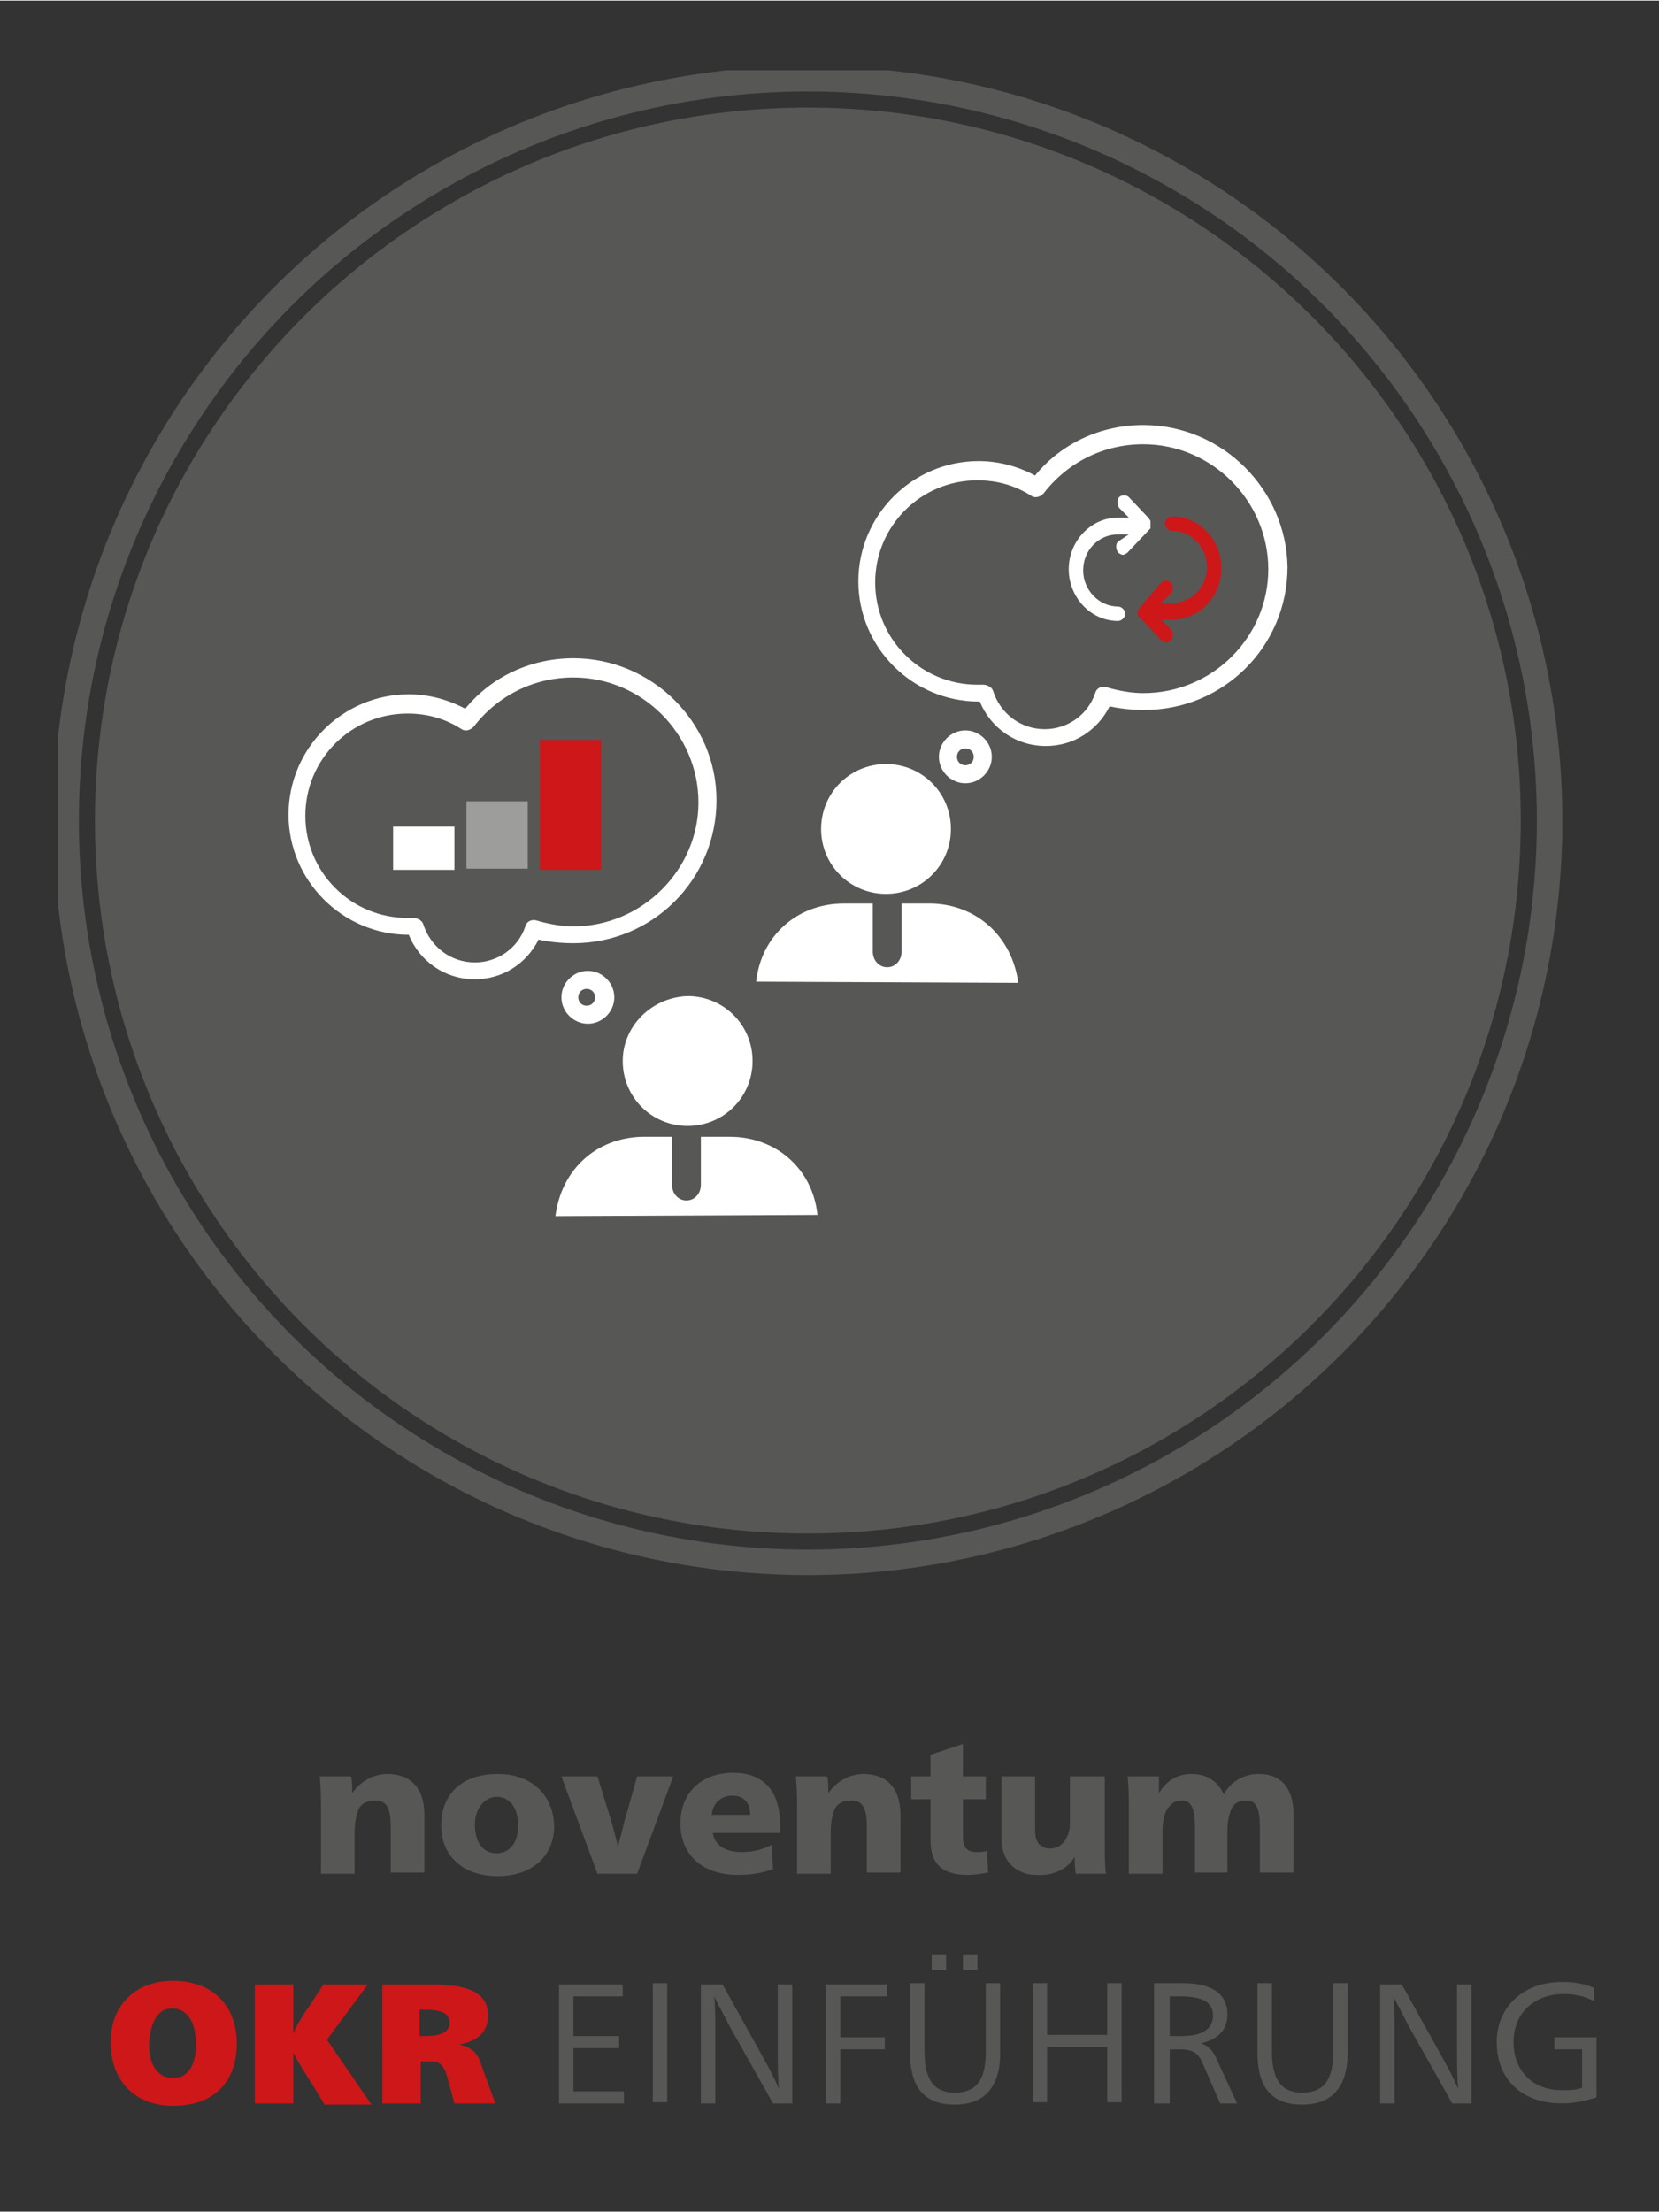<?xml version="1.0" encoding="utf-8"?>
<svg xmlns="http://www.w3.org/2000/svg" xmlns:xlink="http://www.w3.org/1999/xlink" version="1.1" id="Ebene_1" x="0px" y="0px" viewBox="0 0 138 183.9" style="enable-background:new 0 0 138 183.9;" xml:space="preserve" width="210" height="280">
<rect x="0" y="0" width="138" height="183.9" fill="#333333" stroke="none"/>
<style type="text/css">
	.st0{clip-path:url(#SVGID_2_);}
	.st1{clip-path:url(#SVGID_4_);}
	.st2{clip-path:url(#SVGID_6_);fill:#575756;}
	.st3{clip-path:url(#SVGID_8_);fill:none;stroke:#575756;stroke-width:2.121;}
	.st4{clip-path:url(#SVGID_4_);fill:#575756;}
	.st5{clip-path:url(#SVGID_4_);fill:#FFFFFF;}
	.st6{clip-path:url(#SVGID_4_);fill:#CD1719;}
	.st7{clip-path:url(#SVGID_2_);fill:#FFFFFF;}
	.st8{clip-path:url(#SVGID_2_);fill:#9D9D9C;}
	.st9{clip-path:url(#SVGID_2_);fill:#CD1719;}
	.st10{clip-path:url(#SVGID_10_);fill:#575756;}
	.st11{clip-path:url(#SVGID_10_);fill:#CD1719;}
</style>
<g>
	<defs>
		<rect id="SVGID_1_" x="4.8" y="5.8" width="128" height="169.3"/>
	</defs>
	<clipPath id="SVGID_2_">
		<use xlink:href="#SVGID_1_" style="overflow:visible;"/>
	</clipPath>
	<g class="st0">
		<defs>
			<rect id="SVGID_3_" x="4.8" y="5.8" width="128" height="169.3"/>
		</defs>
		<clipPath id="SVGID_4_">
			<use xlink:href="#SVGID_3_" style="overflow:visible;"/>
		</clipPath>
		<g class="st1">
			<g>
				<defs>
					<rect id="SVGID_5_" x="2.4" y="4.6" width="129.6" height="123.5"/>
				</defs>
				<clipPath id="SVGID_6_">
					<use xlink:href="#SVGID_5_" style="overflow:visible;"/>
				</clipPath>
				<path class="st2" d="M67.2,127.5c32.8,0,59.3-26.6,59.3-59.3c0-32.8-26.6-59.3-59.3-59.3S7.9,35.4,7.9,68.2      C7.9,101,34.4,127.5,67.2,127.5"/>
			</g>
		</g>
		<g class="st1">
			<g>
				<defs>
					<rect id="SVGID_7_" x="-0.7" y="1.6" width="135.8" height="129.7"/>
				</defs>
				<clipPath id="SVGID_8_">
					<use xlink:href="#SVGID_7_" style="overflow:visible;"/>
				</clipPath>
				<circle class="st3" cx="67.2" cy="68.2" r="61.7"/>
			</g>
		</g>
		<path class="st4" d="M102.1,155.8v-3.5c0-0.7,0.1-1.5,0.4-2c0.2-0.4,0.6-0.6,1.2-0.6c0.8,0,1.1,0.7,1.1,2.2v3.8h2.8v-4.8    c0-2.2-1-3.4-2.9-3.4c-1.2,0-2.3,0.6-2.9,1.7c-0.5-1.1-1.4-1.7-2.7-1.7c-1.2,0-2.1,0.6-2.7,1.6h0c0-0.4,0-1.1,0-1.4h-2.6    c0.1,1.1,0.1,1.9,0.1,2.6v5.5h2.8v-3.5c0-0.7,0.1-1.4,0.4-1.9c0.3-0.4,0.6-0.7,1.2-0.7c0.8,0,1.1,0.7,1.1,2.2v3.8H102.1z     M89.4,154.4c0,0.5,0,1.1,0.1,1.4H92c-0.1-0.7-0.1-1.5-0.1-2.4v-5.7h-2.9v3.9c0,1.2-0.7,2.1-1.6,2.1c-0.9,0-1.3-0.5-1.3-1.6v-4.4    h-2.8v5.2c0,1.8,1.2,3,2.9,3C87.6,156,88.8,155.4,89.4,154.4L89.4,154.4z M75.9,149.6h1.5v3.4c0,2,1,2.9,3.1,2.9    c0.5,0,1.2-0.1,1.7-0.2l-0.1-1.8c-0.3,0.1-0.6,0.1-0.9,0.1c-0.9,0-1.1-0.6-1.1-1.2v-3.2h1.9v-1.9h-1.9V145l-2.7,0.9v1.8h-1.6    V149.6z M68.9,149.1c0-0.4,0-1.1-0.1-1.4h-2.6c0.1,1.1,0.1,1.9,0.1,2.6v5.5h2.8v-3.5c0-0.6,0.1-1.3,0.3-1.8    c0.2-0.5,0.7-0.8,1.4-0.8c1,0,1.3,0.7,1.3,2.2v3.8h2.8v-4.8c0-2.2-1.1-3.4-3.1-3.4C70.6,147.5,69.5,148.2,68.9,149.1L68.9,149.1z     M59.2,150.9c0.1-1,0.8-1.6,1.7-1.6c0.9,0,1.5,0.5,1.5,1.6H59.2z M64.9,152.5c0-0.1,0-0.5,0-0.7c0-3-1.5-4.4-3.9-4.4    c-2.7,0-4.4,1.7-4.4,4.2c0,2.7,1.9,4.3,4.8,4.3c1.1,0,2.2-0.2,2.9-0.5l-0.1-2c-0.8,0.4-1.6,0.6-2.5,0.6c-1.5,0-2.3-0.7-2.4-1.6    H64.9z M49.7,147.7h-3l3,8.1h3.3l3-8.1H53l-1.1,3.9c-0.1,0.5-0.4,1.5-0.5,2h0c-0.1-0.6-0.4-1.6-0.5-2L49.7,147.7z M41.3,149.4    c1.1,0,1.8,0.9,1.8,2.4c0,1.4-0.7,2.3-1.8,2.3c-1.1,0-1.8-0.9-1.8-2.4C39.5,150.4,40.3,149.4,41.3,149.4 M41.4,147.5    c-2.9,0-4.7,1.6-4.7,4.3c0,2.5,1.8,4.2,4.7,4.2c2.8,0,4.7-1.6,4.7-4.2C46,149.2,44.2,147.5,41.4,147.5 M29.3,149.1    c0-0.4,0-1.1-0.1-1.4h-2.6c0.1,1.1,0.1,1.9,0.1,2.6v5.5h2.8v-3.5c0-0.6,0.1-1.3,0.3-1.8c0.2-0.5,0.7-0.8,1.4-0.8    c1,0,1.3,0.7,1.3,2.2v3.8h2.8v-4.8c0-2.2-1.1-3.4-3.1-3.4C31,147.5,29.9,148.2,29.3,149.1L29.3,149.1z"/>
		<path class="st5" d="M95.1,57.6c-1,0-2.1-0.2-3.1-0.5c-0.4-0.1-0.8,0.1-0.9,0.5c-0.6,1.8-2.3,3-4.2,3c-2,0-3.7-1.3-4.3-3.2    c-0.1-0.3-0.5-0.5-0.8-0.5h-0.1c-0.1,0-0.3,0-0.4,0c-4.7,0-8.5-3.8-8.5-8.5c0-4.7,3.8-8.5,8.5-8.5c1.6,0,3.1,0.4,4.5,1.3    c0.3,0.2,0.7,0.1,1-0.2c2-2.6,5-4.1,8.3-4.1c5.7,0,10.4,4.7,10.4,10.4C105.5,52.9,100.9,57.6,95.1,57.6 M95.1,35.3    c-3.5,0-6.8,1.5-9,4.2c-1.5-0.8-3.1-1.2-4.7-1.2c-5.5,0-10,4.5-10,10s4.5,10,10,10h0.1c0.9,2.2,3,3.7,5.5,3.7    c2.3,0,4.3-1.3,5.3-3.3c0.9,0.2,1.9,0.3,2.9,0.3c6.6,0,11.9-5.3,11.9-11.9C107,40.7,101.7,35.3,95.1,35.3"/>
		<path class="st5" d="M95.6,44c0,0,0.1-0.1,0.1-0.1c0,0,0-0.1,0-0.2c0,0,0-0.1,0-0.1c0-0.1,0-0.1,0-0.2c0,0,0,0,0-0.1    c0-0.1-0.1-0.1-0.1-0.2l-1.7-1.8c-0.2-0.2-0.6-0.2-0.8,0c-0.2,0.2-0.2,0.6,0,0.9l0.8,0.8h-0.9c-2.2,0-4.1,1.9-4.1,4.3    c0,2.3,1.8,4.3,4.1,4.3c0.3,0,0.6-0.3,0.6-0.6c0-0.3-0.3-0.6-0.6-0.6c-1.6,0-2.9-1.4-2.9-3c0-1.7,1.3-3,2.9-3h0.9L93,45    c-0.2,0.2-0.2,0.6,0,0.9c0.1,0.1,0.3,0.2,0.4,0.2c0.1,0,0.3-0.1,0.4-0.2L95.6,44C95.6,44,95.6,44,95.6,44"/>
		<path class="st6" d="M94.8,50.5C94.8,50.5,94.8,50.5,94.8,50.5c-0.1,0.1-0.1,0.1-0.1,0.2c-0.1,0.1-0.1,0.3,0,0.5    c0,0,0,0.1,0.1,0.1c0,0,0,0.1,0.1,0.1l1.7,1.8c0.1,0.1,0.3,0.2,0.4,0.2c0.1,0,0.3-0.1,0.4-0.2c0.2-0.2,0.2-0.6,0-0.9l-0.8-0.8h0.9    c2.2,0,4.1-1.9,4.1-4.3c0-2.3-1.8-4.3-4.1-4.3c-0.3,0-0.6,0.3-0.6,0.6s0.3,0.6,0.6,0.6c1.6,0,2.9,1.4,2.9,3c0,1.7-1.3,3-2.9,3    h-0.9l0.8-0.8c0.2-0.2,0.2-0.6,0-0.9c-0.2-0.2-0.6-0.2-0.8,0L94.8,50.5"/>
		<path class="st5" d="M79.1,68.9c0,3-2.4,5.4-5.4,5.4c-3,0-5.4-2.4-5.4-5.4c0-3,2.4-5.4,5.4-5.4C76.7,63.5,79.1,65.9,79.1,68.9"/>
		<path class="st5" d="M84.7,81.7l-21.8-0.1c0.4-3.8,3.4-6.5,7.3-6.5h2.4v4c0,0.7,0.5,1.3,1.2,1.3c0.7,0,1.2-0.6,1.2-1.3v-4h2.5    C81.3,75.2,84.2,77.9,84.7,81.7"/>
		<path class="st5" d="M81,62.9c0,0.4-0.3,0.7-0.7,0.7c-0.4,0-0.7-0.3-0.7-0.7c0-0.4,0.3-0.7,0.7-0.7C80.7,62.2,81,62.5,81,62.9     M78.1,62.9c0,1.2,1,2.2,2.2,2.2c1.2,0,2.2-1,2.2-2.2c0-1.2-1-2.2-2.2-2.2C79.1,60.7,78.1,61.7,78.1,62.9"/>
		<path class="st5" d="M47.7,77c-1,0-2.1-0.2-3.1-0.5c-0.4-0.1-0.8,0.1-0.9,0.5c-0.6,1.8-2.3,3-4.2,3c-2,0-3.7-1.3-4.3-3.2    c-0.1-0.3-0.5-0.5-0.8-0.5h-0.1c-0.1,0-0.3,0-0.4,0c-4.7,0-8.5-3.8-8.5-8.5c0-4.7,3.8-8.5,8.5-8.5c1.6,0,3.1,0.4,4.5,1.3    c0.3,0.2,0.7,0.1,1-0.2c2-2.6,5-4.1,8.3-4.1c5.7,0,10.4,4.7,10.4,10.4C58.1,72.3,53.4,77,47.7,77 M47.7,54.7c-3.5,0-6.8,1.5-9,4.2    c-1.5-0.8-3.1-1.2-4.7-1.2c-5.5,0-10,4.5-10,10s4.5,10,10,10H34c0.9,2.2,3,3.7,5.5,3.7c2.3,0,4.3-1.3,5.3-3.3    c0.9,0.2,1.9,0.3,2.9,0.3c6.6,0,11.9-5.3,11.9-11.9C59.6,60,54.2,54.7,47.7,54.7"/>
		<path class="st5" d="M51.8,88.2c0,3,2.4,5.4,5.4,5.4c3,0,5.4-2.4,5.4-5.4c0-3-2.4-5.4-5.4-5.4C54.2,82.9,51.8,85.3,51.8,88.2"/>
		<path class="st5" d="M46.2,101.1l21.8-0.1c-0.4-3.8-3.4-6.5-7.3-6.5h-2.4v4c0,0.7-0.5,1.3-1.2,1.3c-0.7,0-1.2-0.6-1.2-1.3v-4h-2.5    C49.6,94.6,46.7,97.2,46.2,101.1"/>
		<path class="st5" d="M48.1,82.9c0,0.4,0.3,0.7,0.7,0.7c0.4,0,0.7-0.3,0.7-0.7c0-0.4-0.3-0.7-0.7-0.7    C48.4,82.2,48.1,82.5,48.1,82.9 M51.1,82.9c0,1.2-1,2.2-2.2,2.2c-1.2,0-2.2-1-2.2-2.2c0-1.2,1-2.2,2.2-2.2    C50.1,80.7,51.1,81.7,51.1,82.9"/>
	</g>
	<rect x="32.7" y="68.7" class="st7" width="5.1" height="3.6"/>
	<rect x="38.8" y="66.6" class="st8" width="5.1" height="5.6"/>
	<rect x="44.9" y="61.5" class="st9" width="5.1" height="10.8"/>
	<g class="st0">
		<defs>
			<rect id="SVGID_9_" x="4.8" y="5.8" width="128" height="169.3"/>
		</defs>
		<clipPath id="SVGID_10_">
			<use xlink:href="#SVGID_9_" style="overflow:visible;"/>
		</clipPath>
		<path class="st10" d="M132.6,165.3c-0.9-0.4-1.7-0.5-2.7-0.5c-3.2,0-5.4,2.1-5.4,5c0,3.1,2.1,5.1,5.4,5.1c1,0,1.9-0.2,2.9-0.5v-5    h-3.5v1h2.3v3.2c-0.5,0.2-1.1,0.2-1.7,0.2c-2.4,0-4-1.6-4-4c0-2.4,1.7-4,4.2-4c0.9,0,1.8,0.2,2.5,0.6L132.6,165.3z M121.2,170.4    c0,0.9,0,2.6,0.1,3.3h0c-0.3-0.7-0.8-1.7-1.2-2.4l-3.5-6.3h-1.8v9.9h1.2v-6.1c0-0.9,0-2.2-0.1-2.8h0c0.3,0.6,0.9,1.7,1.3,2.5    l3.6,6.4h1.6v-9.9h-1.2V170.4z M112.1,164.9h-1.2v5.6c0,2.1-0.5,3.5-2.6,3.5c-2,0-2.5-1.5-2.5-3.5v-5.6h-1.2v5.8    c0,2.5,0.9,4.3,3.7,4.3c2.7,0,3.8-1.7,3.8-4.3V164.9z M97.3,166h0.9c1.7,0,2.7,0.4,2.7,1.6c0,1.2-1,1.7-2.7,1.7h-0.9V166z     M96.1,174.9h1.2v-4.5H98c1.3,0,1.7,0.3,2.1,1.3l1.4,3.2h1.4l-1.7-3.7c-0.3-0.7-0.7-1.1-1.3-1.3v0c1.3-0.3,2.2-1,2.2-2.4    c0-1.8-1.4-2.6-3.7-2.6h-2.4V174.9z M93.3,164.9h-1.2v4.3h-5v-4.3h-1.2v9.9h1.2v-4.6h5v4.6h1.2V164.9z M81.3,162.5h-1.2v1.3h1.2    V162.5z M78.7,162.5h-1.2v1.3h1.2V162.5z M83.2,164.9H82v5.6c0,2.1-0.5,3.5-2.6,3.5c-2,0-2.5-1.5-2.5-3.5v-5.6h-1.2v5.8    c0,2.5,0.9,4.3,3.7,4.3c2.7,0,3.8-1.7,3.8-4.3V164.9z M69.9,174.9v-4.5h3.7v-1h-3.7V166h3.9v-1h-5.1v9.9H69.9z M64.7,170.4    c0,0.9,0,2.6,0.1,3.3h0c-0.3-0.7-0.8-1.7-1.2-2.4l-3.5-6.3h-1.8v9.9h1.2v-6.1c0-0.9,0-2.2-0.1-2.8h0c0.3,0.6,0.9,1.7,1.3,2.5    l3.6,6.4h1.6v-9.9h-1.2V170.4z M55.5,164.9h-1.2v9.9h1.2V164.9z M51.9,173.9h-4.2v-3.6h3.8v-1h-3.8V166h4.1v-1h-5.3v9.9h5.4V173.9    z"/>
		<path class="st11" d="M34.9,167.1h0.4c1.4,0,2.1,0.3,2.1,1.1c0,0.8-0.8,1.1-2.1,1.1h-0.4V167.1z M31.7,174.9H35v-3.5h0.7    c0.8,0,1.2,0.2,1.5,1.3l0.6,2.2h3.4l-1.2-3.3c-0.3-1-0.9-1.4-1.8-1.6v0c1.7-0.3,2.4-1.2,2.4-2.4c0-2.3-2.4-2.6-5-2.6h-3.8V174.9z     M24.3,170.5L24.3,170.5c0.4,0.8,1.2,2.1,1.6,2.7l1.1,1.8h3.9l-3.7-5.4l3.4-4.6h-3.7l-1.1,1.7c-0.5,0.7-1.2,1.8-1.4,2.4h0v-4.1    h-3.2v9.9h3.2V170.5z M14.3,167c1.2,0,2,1,2,3c0,1.9-0.8,2.8-1.9,2.8c-1.2,0-2-1-2-2.8C12.5,168,13.2,167,14.3,167 M14.4,164.7    c-3.2,0-5.2,2.1-5.2,5.1c0,3.3,2.1,5.3,5.2,5.3c3.3,0,5.3-1.9,5.3-5.2C19.7,166.8,17.7,164.7,14.4,164.7"/>
	</g>
</g>
</svg>
